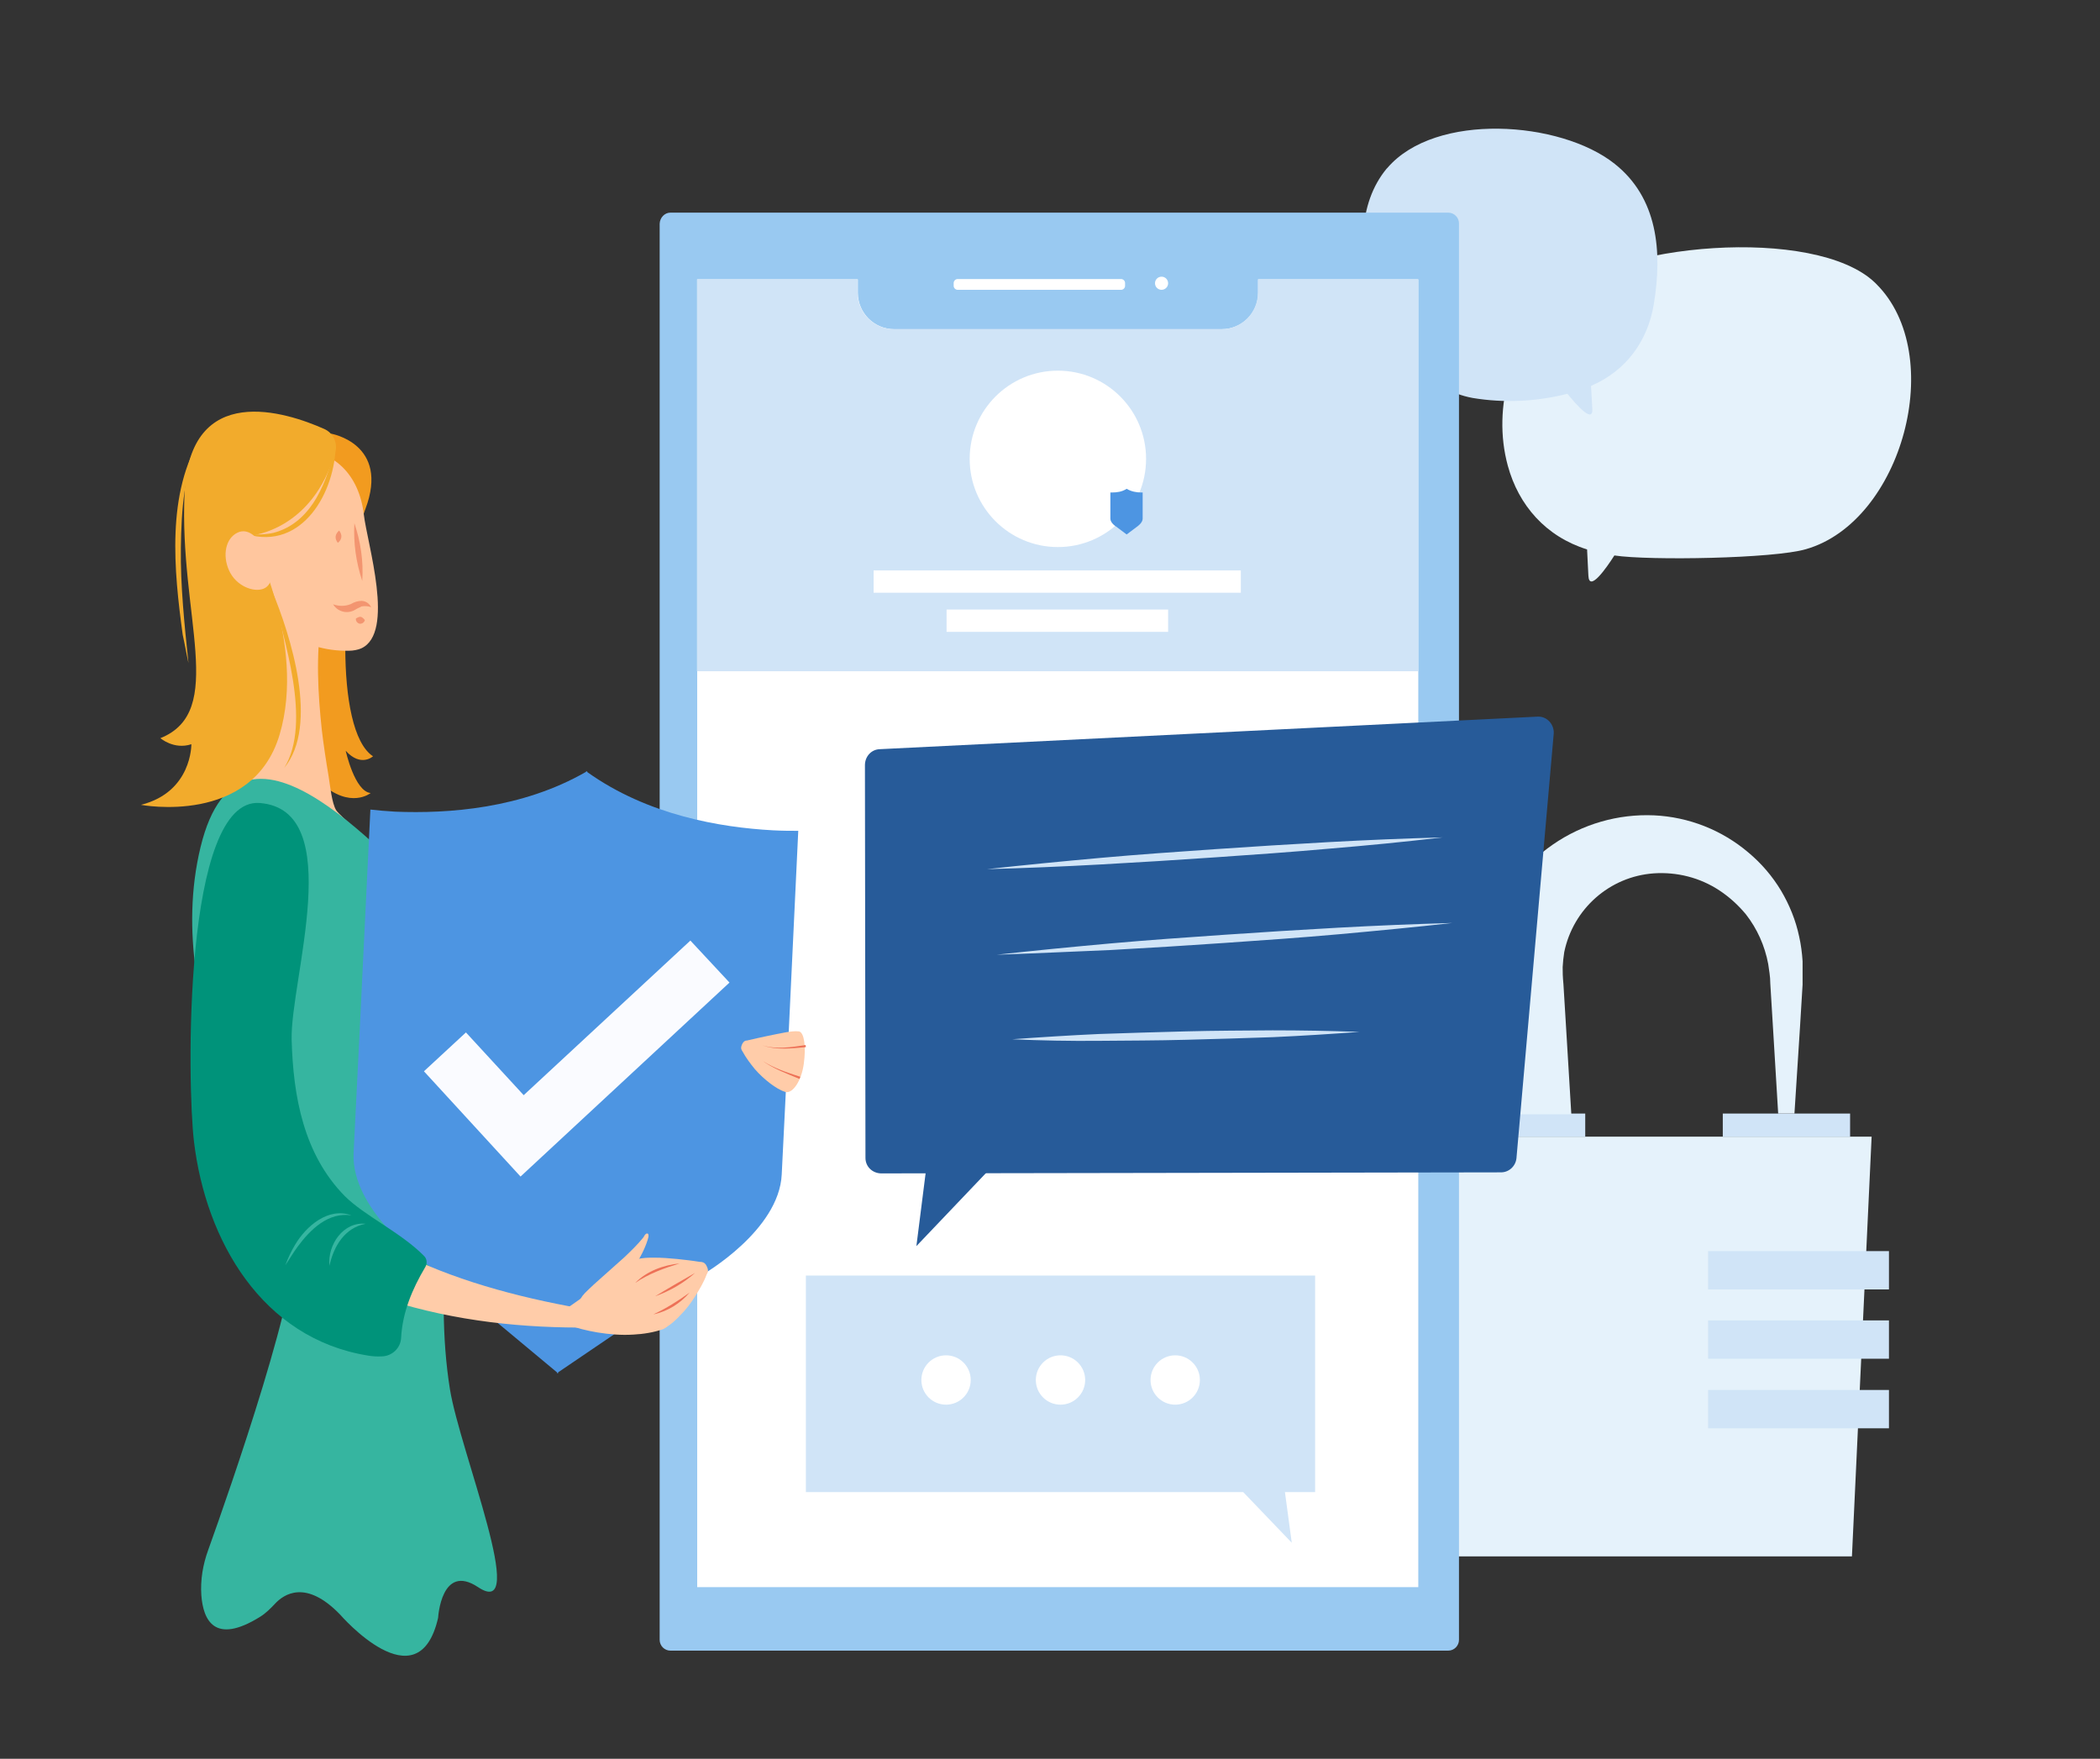 <?xml version="1.0" encoding="utf-8"?>
<!-- Generator: Adobe Illustrator 26.3.1, SVG Export Plug-In . SVG Version: 6.00 Build 0)  -->
<svg version="1.1" id="Layer_1" xmlns="http://www.w3.org/2000/svg" xmlns:xlink="http://www.w3.org/1999/xlink" x="0px" y="0px"
	 viewBox="0 0 800 670" style="enable-background:new 0 0 800 670;" xml:space="preserve">
<rect x="0" y="0" width="800" height="670" fill="#333333" stroke="none"/>
<style type="text/css">
	.st0{fill:#E5F2FB;}
	.st1{fill:#D0E4F7;}
	.st2{fill:#99C9F1;}
	.st3{fill:#FFFFFF;}
	.st4{fill:#275B99;}
	.st5{clip-path:url(#SVGID_00000135658127508834132950000009930854031350196144_);fill:#D0E4F7;}
	.st6{fill:#4D95E2;}
	.st7{fill:none;}
	.st8{fill:#F29B1F;}
	.st9{fill:none;stroke:#F7C4BA;stroke-miterlimit:10;}
	.st10{fill:#F4A180;}
	.st11{fill:#4791D4;}
	.st12{fill:#FFC69E;}
	.st13{fill:#36B5A0;}
	.st14{fill:#F39570;}
	.st15{fill:#FFCCA9;}
	.st16{fill:#ED7157;}
	.st17{fill:#F2AB2C;}
	.st18{fill:#00937A;}
	.st19{fill:#FAFBFF;}
</style>
<g id="Layer_6">
	<polygon class="st0" points="547.1,433 713,433 705.5,592.9 547.1,592.9 	"/>
	<rect x="650.7" y="476.6" class="st1" width="68.9" height="14.6"/>
	<rect x="650.7" y="503" class="st1" width="68.9" height="14.6"/>
	<rect x="650.7" y="529.5" class="st1" width="68.9" height="14.6"/>
	<rect x="656.3" y="424.2" class="st1" width="48.5" height="8.8"/>
	<rect x="555.4" y="424.2" class="st1" width="48.5" height="8.8"/>
	<path class="st0" d="M683.6,424.2h-6.2l-2-33.1l-1-16.4c0-2.9-0.5-5.1-0.8-7.5c-1.3-6.9-4.2-13.4-8.5-18.9
		c-2.9-3.5-6.3-6.6-10.1-9.1c-7.4-4.9-16.2-7.1-25-6.5c-16.8,1.2-30.7,13.5-34.1,30c-0.3,1.9-0.5,3.8-0.6,5.7c0,2,0,3.4,0.3,6.6
		l1,16.4l2,33.1h-38.1l2-33.1l1-16.4c0-2.4,0.4-6.4,0.9-9.8c0.6-3.5,1.4-7,2.6-10.4c4.3-13.5,13-25.1,24.6-33.1
		c11.3-7.8,24.8-11.7,38.5-11.1c13.2,0.6,25.9,5.6,36,14.2c4.9,4.1,9.1,9,12.4,14.5c3.2,5.4,5.6,11.3,6.9,17.5
		c0.7,3.1,1.1,6.3,1.3,9.4c0,3.1,0,6.3,0,8.9l-1,16.4L683.6,424.2z"/>
</g>
<g id="Layer_1_00000065761792750369119720000000671926037515875462_">
	<path class="st0" d="M714.7,108.1c-0.1-0.1-0.3-0.3-0.4-0.4c-22.8-21.9-100.5-15.1-121.6,5.6c-16.7,16.3-24.4,41.7-18.3,64.1
		c4.1,15.1,14.5,27,30.2,31.9l0.5,10c0.3,6.5,6.9-3,9.9-7.7c13.2,2,60.9,1.2,73-2.4C724.6,198.7,742,135.1,714.7,108.1z"/>
	<path class="st1" d="M561,151.6c12,2,24.4,1.4,36.1-1.6c3.2,3.9,9.8,11.6,9.5,5.8l-0.5-8.8c13.5-5.8,21.6-17.2,23.9-31
		c3.4-20.4,1.4-40.7-14.9-53.6C594.5,46,546.8,42.6,528.5,64l-0.3,0.3C506.3,90.8,527.6,145.5,561,151.6L561,151.6z"/>
	<path class="st2" d="M255.4,81h296.3c2.2,0,4.1,1.8,4.1,4.1v539.6c0,2.2-1.8,4.1-4.1,4.1H255.4c-2.2,0-4.1-1.8-4.1-4.1V85.2
		C251.4,82.9,253.2,81,255.4,81L255.4,81z"/>
	<path class="st3" d="M364.8,106.3h62.3c0.8,0,1.5,0.7,1.5,1.5v1.1c0,0.8-0.7,1.5-1.5,1.5h-62.3c-0.8,0-1.5-0.7-1.5-1.5v-1.1
		C363.3,107,364,106.3,364.8,106.3z"/>
	<circle class="st3" cx="442.5" cy="107.9" r="2.5"/>
	<path class="st3" d="M479.3,106.4v5.1c0,7.7-6.2,13.9-13.9,13.9H340.7c-7.7,0-13.9-6.2-13.9-13.9v-5.1h-61.2v498.2h274.7V106.4
		H479.3z"/>
	<g>
		<path class="st4" d="M379.2,443.1l-30.1,31.6l4-31.6H379.2z"/>
		<g>
			<path class="st4" d="M335.1,285.4L585.7,273c3.2-0.2,5.9,2.3,6.2,5.6v0.8l-14.2,161.8c-0.3,3-2.8,5.4-5.9,5.4L335.6,447
				c-3.3-0.1-5.9-2.6-5.9-5.9l-0.2-149.6C329.5,288.1,332,285.5,335.1,285.4L335.1,285.4z"/>
			<path class="st1" d="M379.7,363.7c14.4-1.6,28.9-3,43.3-4.3c14.5-1.3,28.9-2.3,43.4-3.3s28.9-1.9,43.4-2.7s28.9-1.4,43.5-1.8
				c-14.4,1.6-28.9,3-43.3,4.3c-14.5,1.3-28.9,2.3-43.4,3.3s-28.9,1.9-43.4,2.7C408.5,362.5,394.2,363.2,379.7,363.7L379.7,363.7z"
				/>
			<path class="st1" d="M385.6,395.9c11-0.8,22-1.5,33-2c11-0.4,22-0.7,33.1-1s22.1-0.3,33.1-0.4c11,0,22.1,0.2,33.1,0.6
				c-11,0.8-22,1.5-33,2c-11,0.4-22,0.7-33.1,1s-22.1,0.3-33.1,0.4S396.7,396.4,385.6,395.9L385.6,395.9z"/>
			<path class="st1" d="M376,331.1c14.4-1.6,28.9-3,43.3-4.3c14.5-1.3,28.9-2.3,43.4-3.3s28.9-1.9,43.4-2.7s28.9-1.4,43.5-1.8
				c-14.4,1.7-28.9,3.1-43.3,4.3c-14.5,1.3-28.9,2.3-43.4,3.3s-28.9,1.9-43.4,2.7S390.5,330.7,376,331.1z"/>
		</g>
	</g>
	<g>
		<g>
			<defs>
				<path id="SVGID_1_" d="M479.2,106.4v5.1c0,7.7-6.2,13.9-13.9,13.9H340.6c-7.7,0-13.9-6.2-13.9-13.9v-5.1h-61.2v498.2h274.7
					V106.4H479.2z"/>
			</defs>
			<clipPath id="SVGID_00000164476948748418384520000003623282762203640255_">
				<use xlink:href="#SVGID_1_"  style="overflow:visible;"/>
			</clipPath>
			
				<rect x="265" y="105.5" style="clip-path:url(#SVGID_00000164476948748418384520000003623282762203640255_);fill:#D0E4F7;" width="278.4" height="150.2"/>
		</g>
	</g>
	<circle class="st3" cx="403" cy="174.8" r="33.6"/>
	<g>
		<path class="st1" d="M307,485.9h194v82.5h-11.5l2.6,19.3l-18.5-19.3H307V485.9z"/>
		<g>
			<circle class="st3" cx="404" cy="525.7" r="9.4"/>
			<circle class="st3" cx="360.4" cy="525.7" r="9.4"/>
			<circle class="st3" cx="447.7" cy="525.7" r="9.4"/>
		</g>
	</g>
	<path class="st6" d="M435.3,187.6c-0.2,0-0.5,0-0.7,0c-1.5,0-3.6-0.3-5.4-1.4l0,0l0,0l0,0l0,0l0,0l0,0c-1.8,1.2-3.9,1.4-5.5,1.4
		c-0.3,0-0.5,0-0.7,0v6.6l0,0v3.4c0,1.6,2.1,3,2.2,3l0,0l4,3l0,0l0,0l0,0l0,0l4-3l0,0c0,0,2.1-1.4,2.1-3v-3.4l0,0V187.6z"/>
	<polygon class="st3" points="343.5,225.8 357,225.8 359.6,225.8 373.2,225.8 375.7,225.8 389.4,225.8 391.9,225.8 397.4,225.8 
		400,225.8 405.5,225.8 408.1,225.8 472.7,225.8 472.7,217.3 408.1,217.3 405.5,217.3 400,217.3 397.4,217.3 391.9,217.3 
		389.4,217.3 375.7,217.3 373.2,217.3 359.6,217.3 357,217.3 343.5,217.3 340.9,217.3 332.8,217.3 332.8,225.8 340.9,225.8 	"/>
	<rect x="360.6" y="232.2" class="st3" width="84.4" height="8.5"/>
</g>
<g id="Layer_2_00000042004855388744701830000003909906861054848385_">
</g>
<g id="Layer_3">
	<g>
		<g>
			<g>
				<g>
					<g>
						<path class="st7" d="M153.5,480.2"/>
					</g>
				</g>
			</g>
		</g>
		<path class="st8" d="M126.1,165.2c0,0,22.5,3.8,13.1,28.7c-9.3,24.9-12.1,84.4,2.9,94.2c0,0-4.6,4.3-10.4-2.1
			c0,0,3.4,15.5,9.5,16.1c0,0-7.7,6.3-19-3.8c-11.3-10.2-8.9-122.5-8.9-122.5L126.1,165.2z"/>
		<g>
			<g>
				<path class="st9" d="M197.8,310.4"/>
			</g>
		</g>
		<g>
			<g>
				<g>
					<g>
						<path class="st7" d="M37.7,533.1"/>
					</g>
				</g>
			</g>
		</g>
		<path class="st10" d="M293.7,410.2c-2.5,0.8-5,1.7-7.1,2.3c-24.2,7.4-49.3,13.9-74.1,16.6c-13,1.3-26.3,1.6-37.6-1.2
			c-5.6-1.4-10.4-3.6-13.6-6.4c-0.9-0.6-1.5-1.5-2.2-2.2c-0.2-0.2-0.3-0.3-0.5-0.6l-0.7-0.9l-1.4-1.9c-1.8-2.5-3.7-4.8-5.3-7.6
			c-5.6-8.6-10.3-18.4-14.5-28.4c-4.3-10-8-20.5-11.5-31c-9.3-27-20.8-48.4-29.5-46.7c-8.7,1.6-10.9,27.8-0.8,57.2
			c4,11.4,8.7,22.6,14.3,33.5c5.6,10.9,11.8,21.6,19.7,31.5c2.2,3.1,4.9,6,7.5,8.8l2,2.2l1,1.1c0.4,0.4,0.9,0.8,1.3,1.2
			c1.9,1.6,3.6,3.3,5.7,4.5c8,5.3,16.6,7.6,24.6,8.7c16.1,1.9,30.7-0.6,44.6-3.9c26.2-6.5,50.5-16.7,73.4-28.4
			c1.9-1,4.4-2.2,6.7-3.4c3.9-2.1,7.4-4.5,6.8-5.8C301.9,407.8,297.9,408.8,293.7,410.2z"/>
		<path class="st11" d="M228.1,428.4c0.3-2.8-1.4-5.5-4.1-6.4c-11.2-3.6-25.3-3.9-34.6-7.5c-20.6-7.9-33.1-26-42.3-45.2
			c-9.7-20.1-15.7-87.4-47.3-76.2c-27.8,9.9,18,108.1,28.9,126.2c19.3,32.1,53.8,56.8,93.3,46.3h0.1c6.1-1.6,9.4-8.2,7.6-14.2
			C227.4,444,227.3,436.2,228.1,428.4z"/>
		<path class="st12" d="M128.1,308.7c-1.7-2.6-2.4-9.8-2.9-12.9c-1-5.9-1.9-11.8-2.6-17.7c-1.5-14-2.3-28.5-0.1-42.5L100,232
			c0,0,12.5,52.4-9.9,67c0,0,6.9,6.4,21.7,13.7c14.8,7.3,20.9,15.7,31.6,9.9C143.3,322.6,129.4,310.8,128.1,308.7z"/>
		<g>
			<path class="st12" d="M138.6,196c1.3,11.2,12,45.1-1,51c-1.1,0.5-3,0.9-4.7,0.9c-18.3,0.4-34.9-11.3-40.8-28.7
				c-2.7-8-3.5-16.1-3.6-22c-0.3-13.9,10.6-25.5,24.5-25.8S136.8,180.6,138.6,196z"/>
		</g>
		<path class="st13" d="M182.1,604.6c19.8,13.2-6.9-51.8-10.7-75.4c-6.2-38.6,0.8-85,8.4-123.3c27.8-22.9,4-49.2-12.4-61.3
			c-16.4-12.1-75.4-86.4-91-21.9c-15.5,64.1,30.3,130.2,35.4,147.8c4.4,15.2-24.6,98-32.5,120c-2,5.5-3,11.3-2.6,17.2
			c0.7,9.3,4.9,19.1,22.4,8.2c2.1-1.3,3.9-3.1,5.6-4.9c3.4-3.7,11.8-9.5,24.9,4.1c0,0,29.7,34.4,37.3,1.2
			C166.9,616.2,168.1,595.3,182.1,604.6z"/>
		<path class="st14" d="M129.2,202.1c1.3,1.7,1.1,3.4-0.5,4.7C127.4,205.1,127.6,203.5,129.2,202.1L129.2,202.1z"/>
		<path class="st14" d="M135,199.3c2.4,7.1,3.5,14.5,3,22C135.6,214.1,134.6,206.8,135,199.3L135,199.3z"/>
		<path class="st6" d="M304.1,316.5c-2.8,0-6,0-9.7-0.2c-19.9-1.1-47.6-5.7-70.7-22.2v-0.3l0,0c-0.1,0-0.2,0.1-0.2,0.1
			c-0.1-0.1-0.2-0.1-0.2-0.2l0,0v0.3c-24.5,14.1-52.6,16-72.7,15.2c-3.6-0.2-6.7-0.5-9.5-0.8l-4.2,86.7l0,0l-2.2,44.2
			c-1,21.3,26,40.7,26.3,40.9l0.3,0.2l50.9,42.4v0.4l0.2-0.2l0.2,0.2v-0.4l54.8-37.2l0.3-0.1c0.3-0.1,29.1-16.8,30.1-38.1L300,403
			l0,0L304.1,316.5z"/>
		<g>
			<path class="st15" d="M232.9,500.2c-2.5-0.4-5.2-0.7-7.2-1c-24.5-4.1-49.2-10.3-71-20.8c-11.4-5.6-22-12.7-29.8-21.3
				c-0.5-0.5-1.1-1-1.5-1.5l-1.1-1.5c-0.8-1-1.5-2.1-2.2-3.2l-1-1.7l-0.9-1.8l-0.9-1.8l-0.8-2c-2.1-5.2-3.6-10.9-4.6-16.9
				c-3.2-19.9-2-41.9,0.1-63.6c2.4-28,0.7-51.9-7.9-53.9c-8.6-2.1-21.3,20.5-24,51.1c-0.9,11.9-1.2,23.9-0.5,36
				c0.6,12.1,2.3,24.3,5.5,36.4c2,7.4,4.7,14.8,8.5,21.9l1.4,2.7l1.7,2.6l1.7,2.6c0.6,0.8,1.3,1.7,1.9,2.5c1.3,1.7,2.6,3.3,4.1,4.8
				l2.2,2.3c0.8,0.7,1.5,1.3,2.3,1.9c11.9,10.2,25.5,16.7,39,21.2c25.7,8.2,51.9,10.8,77.3,10.5c2.1,0,4.8-0.1,7.4-0.2
				c4.4-0.2,8.5-0.9,8.5-2.4C241.1,501.5,237.2,500.8,232.9,500.2z"/>
		</g>
		<g>
			<path class="st15" d="M267.5,480.8c-0.3-0.1-0.6-0.1-0.9-0.1c-3.1-0.5-5.9-0.8-8.7-1.1c-3-0.3-5.8-0.5-8.6-0.5
				c-2.3,0-4.5,0-6.5,0.6c-2.4,1-2.1,7.5,0.4,14.9s7.2,12.4,10.1,11.2c2.2-1.1,4.1-2.9,5.8-4.7c2.2-2.2,4.1-4.7,5.8-7.4
				c1.6-2.6,3.2-5.2,4.3-8.2c0.1-0.2,0.3-0.5,0.4-0.8c0.2-0.5,0.2-1.2-0.4-2.4C268.7,481.2,268,480.9,267.5,480.8z"/>
			<path class="st15" d="M245.5,470.7c-0.2,0.3-0.3,0.6-0.5,0.8c-2.1,2.6-4.6,5-7.1,7.4c-3,2.7-5.8,5.2-8.3,7.4
				c-2.3,2-4.6,4.1-6.8,6.3c-2.8,2.9-3.6,6.6-1.8,8.5s5.7,1,8.5-1.9c2.2-2.3,4.2-4.9,6.1-7.4c2.3-3.1,4.5-6.3,6.4-9.6
				c1.8-3.1,3.6-6.3,4.7-9.8c0.1-0.3,0.2-0.7,0.3-1.1c0.1-0.6,0.1-1.2-0.3-1.4C246.2,469.8,245.8,470.2,245.5,470.7z"/>
			<path class="st15" d="M214.4,504c0.4,0.2,0.8,0.3,1.1,0.4c4,1.5,8,2.5,12.2,3.2c4.4,0.7,9,1.1,13.6,0.8c3.8-0.2,7.7-0.8,11.4-2.1
				c2.3-1.1,3.7-3.5,3.9-6.5s-0.8-6.5-2.7-9.8c-2-3.3-4.5-6-6.7-7.7c-2.2-1.6-4.3-2.4-5.9-1.7c-2.4,1.3-4.7,3.1-7.2,4.9
				c-2.9,2-6,4.3-9.4,6.8c-3,2.1-6.1,4.2-9.6,6.7c-0.3,0.2-0.6,0.4-1,0.6c-0.6,0.4-1.1,1.1-1,2.4C213,503.1,213.7,503.7,214.4,504z"
				/>
			<path class="st16" d="M242,488.7c4.4-4.5,10.8-6.8,16.9-7.4C253,483.1,247.2,485.2,242,488.7L242,488.7z"/>
			<path class="st16" d="M248.9,500.7c4.9-2.3,9.4-5.1,13.8-8.3C259.2,496.5,254.3,499.6,248.9,500.7L248.9,500.7z"/>
			<path class="st16" d="M249.6,493.8c4.9-3,10.1-6,15.2-8.9C260.4,488.8,255.2,491.8,249.6,493.8L249.6,493.8z"/>
		</g>
		<g>
			<path class="st15" d="M282.5,399.9c0.1,0.3,0.3,0.5,0.4,0.7c1.3,2.4,2.9,4.5,4.6,6.6c1.8,2.1,3.9,4,6,5.6
				c1.8,1.3,3.7,2.6,5.8,3.2c2.7,0.6,6-4.2,6.9-10.7s0.2-11.9-1.8-12.4c-1.7-0.2-3.5,0.1-5.3,0.4c-2.2,0.4-4.6,0.9-7,1.4
				c-2.3,0.5-4.7,1-7.2,1.6c-0.2,0.1-0.5,0.1-0.7,0.1c-0.5,0.1-1,0.4-1.5,1.4C282.2,398.9,282.3,399.5,282.5,399.9z"/>
			<path class="st16" d="M307,398.9c-5.5,0.5-11.3,1.2-16.6-0.7c5.3,1.7,11.1,0.7,16.5-0.1C306.9,398.1,307,398.9,307,398.9
				L307,398.9z"/>
			<path class="st16" d="M304.6,411c-4.9-2-10-3.9-14.3-7c4.4,2.9,9.6,4.6,14.6,6.2C304.8,410.2,304.6,411,304.6,411L304.6,411z"/>
		</g>
		<path class="st17" d="M95.6,204c0,0,23.5-1.8,32.1-31.8c1-3.6-0.8-7.3-4.2-8.8c-14.4-6.4-51.3-18.5-53.2,24.5
			c-2.1,46.7,16.2,83.1-9.2,93.3c0,0,5.2,4.5,11.8,2.3c0,0,0.3,18.2-19.2,23.1c0,0,42.4,8.1,52.8-26.7S95.6,204,95.6,204z"/>
		<path class="st18" d="M162,482.7c0.8-1.3,0.7-3.1-0.4-4.2c-8.7-8.9-22.7-15.3-30.3-22.9c-15.6-15.9-19.6-37.8-20.2-59.5
			c-0.6-22.6,21.3-87.5-12.1-90.2c-29.4-2.4-27.7,107.7-25.1,129c4.5,37.7,25.9,75,66.3,81.5c1.7,0.3,3.5,0.4,5.3,0.3
			c3.9-0.1,7.1-3.2,7.3-7C153.3,500,157,491.1,162,482.7z"/>
		<path class="st17" d="M127.9,169.1c-0.1,18.3-12.7,40.7-33.9,34.4c3.4,0.2,6.8,0.2,10.1-0.5C119.2,199.1,124.9,182.7,127.9,169.1
			L127.9,169.1z"/>
		<path class="st12" d="M90.5,202.9c-4.5,2.1-5.9,8.6-3.2,14.5c2.7,5.9,9.3,8.3,13,6.9c3.8-1.4,4.2-7.1,1.5-13
			C99.1,205.4,94.9,200.8,90.5,202.9z"/>
		<path class="st13" d="M133.9,463c-8.8-1.4-15.7,5.4-20.5,11.9c-1.7,2.3-3.1,4.7-4.7,7.1c1-2.7,2.2-5.3,3.7-7.8
			C116.6,467.1,125.1,459.7,133.9,463L133.9,463z"/>
		<path class="st13" d="M139.3,466.2c-8,1.5-12.2,8.6-13.8,16C124.7,474.2,130.8,465.3,139.3,466.2L139.3,466.2z"/>
		<path class="st17" d="M103.5,224.7c7.3,17.5,18.1,51.6,4.8,67.8C118.9,275.2,108.1,243.4,103.5,224.7L103.5,224.7z"/>
		<path class="st17" d="M76.9,166.1c-6.9,12.9-7.8,28.2-8,42.6c-0.2,14.4,1.4,29.5,2.9,43.9c-0.8-3.6-1.4-7.2-2.2-10.8
			C66.3,217.6,63.2,187.6,76.9,166.1L76.9,166.1z"/>
		<path class="st14" d="M141.4,231.3c-0.7-1.4-2-2.3-3.6-2.4c-1.4,0-2.8,0.4-4.1,1.2c-2.2,0.9-4.6,0.9-6.8,0.1
			c1.6,2.7,5,3.7,7.8,2.4c1-0.6,2-1.1,3.1-1.6C139.1,230.8,140.3,230.9,141.4,231.3z"/>
		<path class="st14" d="M135.6,235.6c-0.2,0.9,0.5,1.8,1.4,2c0.9,0.1,1.8-0.5,2-1.4c-0.8-0.9-1.1-1.1-1.5-1.2S136.6,235,135.6,235.6
			z"/>
		<polygon class="st19" points="198.3,448.2 161.5,408.1 177.5,393.3 199.5,417.2 263,358.3 277.9,374.3 		"/>
	</g>
</g>
<g id="Layer_4">
</g>
</svg>
